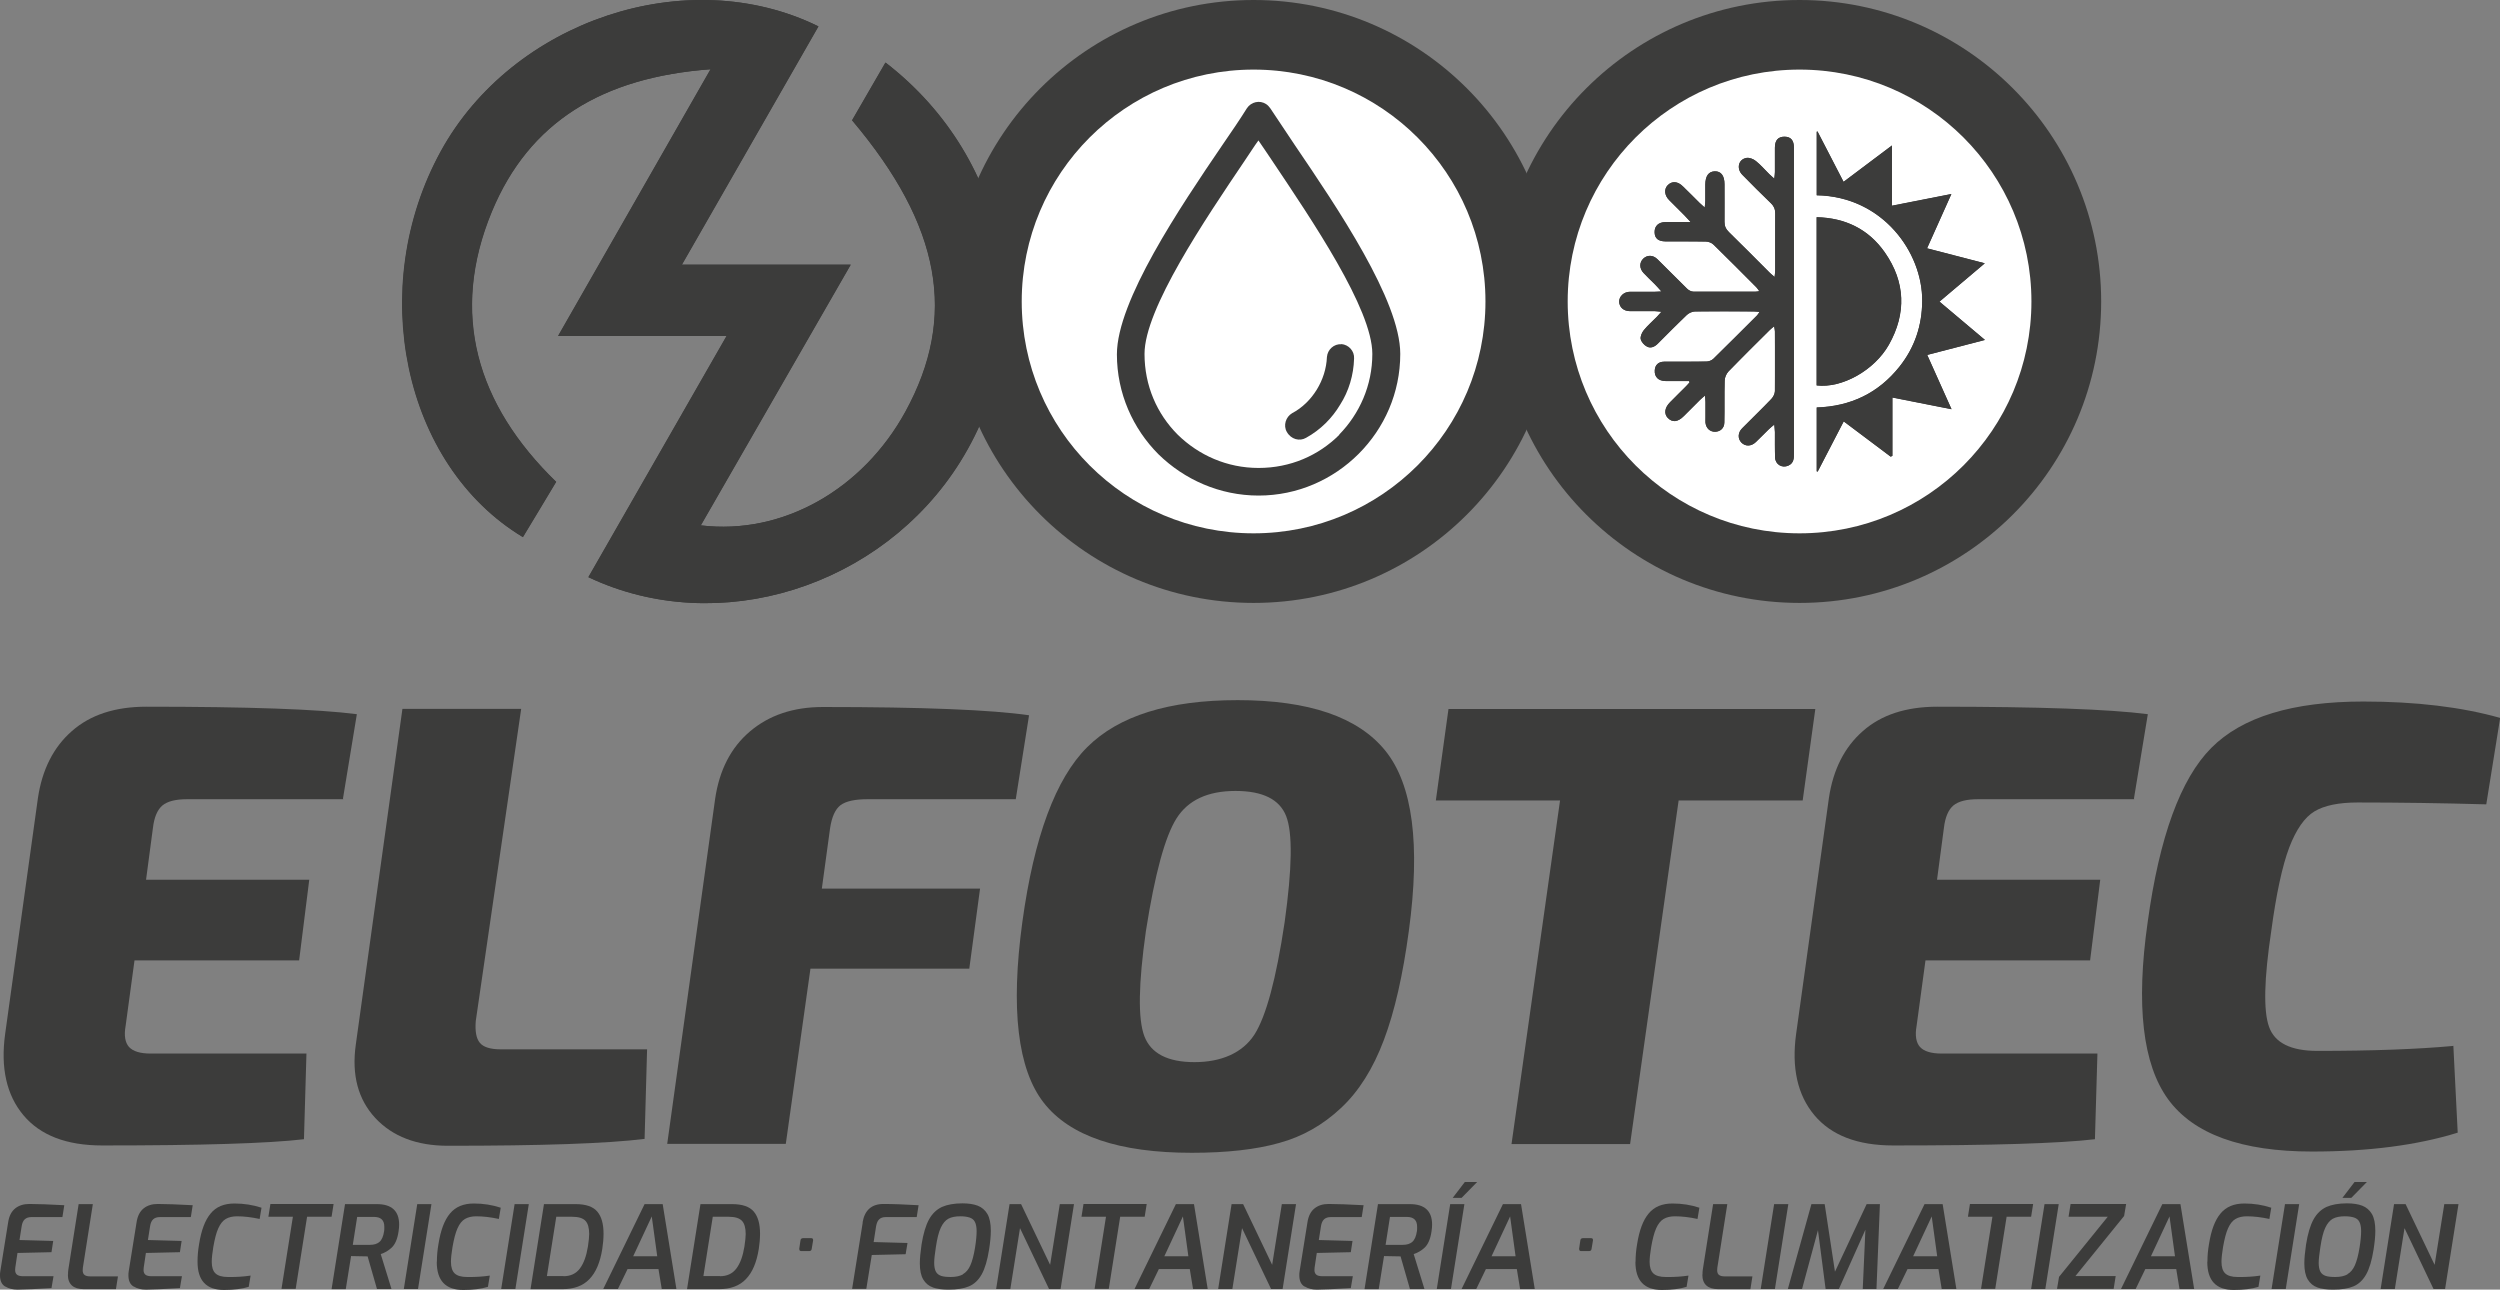 <svg xmlns="http://www.w3.org/2000/svg" id="Capa_2" viewBox="0 0 160.22 82.65"><rect x="0" y="0" width="160.22" height="82.65" fill="#808080" stroke="none"/><defs><style>      .cls-1 {        fill: #3c3c3b;      }      .cls-2 {        fill: #fff;      }    </style></defs><g id="Capa_1-2" data-name="Capa_1"><g><g><path class="cls-1" d="M22.01,51.22h-10.02c-.73,0-1.25.13-1.58.4-.32.27-.53.75-.61,1.45l-.44,3.31h10.46l-.65,5.17h-10.55l-.57,4.2c-.11.62-.03,1.07.22,1.35.26.28.72.42,1.39.42h9.98l-.16,5.49c-2.29.27-6.6.4-12.93.4-2.29,0-3.97-.65-5.05-1.94-1.08-1.29-1.47-3.03-1.17-5.21l2.1-15.11c.27-1.83,1-3.27,2.18-4.3,1.18-1.04,2.77-1.56,4.77-1.56,6.52,0,11.02.16,13.49.48l-.89,5.41Z"></path><path class="cls-1" d="M33.4,45.44l-2.91,20c-.05.65.03,1.11.26,1.39.23.28.68.42,1.35.42h9.37l-.16,5.74c-2.42.3-6.63.44-12.61.44-1.99,0-3.54-.59-4.65-1.78-1.1-1.19-1.52-2.75-1.25-4.69l2.99-21.53h7.6Z"></path><path class="cls-1" d="M65.12,51.22h-9.53c-.81,0-1.38.13-1.72.38-.34.26-.56.75-.67,1.47l-.53,3.88h10.14l-.69,5.13h-10.18l-1.58,11.23h-7.6l3.07-22.1c.27-1.86,1.02-3.31,2.24-4.34,1.23-1.04,2.78-1.56,4.67-1.56,6.38,0,10.79.18,13.21.53l-.85,5.37Z"></path><path class="cls-1" d="M79.3,44.87c4.58,0,7.74,1.08,9.49,3.25,1.75,2.17,2.25,6.01,1.5,11.54-.38,2.83-.91,5.16-1.6,6.99-.69,1.83-1.6,3.29-2.75,4.36-1.15,1.08-2.46,1.83-3.96,2.24-1.49.42-3.36.63-5.6.63-4.66,0-7.82-1.07-9.49-3.21-1.67-2.14-2.13-6-1.37-11.58.75-5.47,2.14-9.2,4.16-11.21,2.02-2.01,5.23-3.01,9.62-3.01ZM79.18,50.69c-1.78,0-3.04.59-3.78,1.76-.74,1.17-1.39,3.58-1.96,7.21-.48,3.39-.52,5.64-.1,6.75.42,1.1,1.49,1.66,3.21,1.66s3.08-.59,3.84-1.76c.75-1.17,1.4-3.58,1.94-7.21.48-3.45.52-5.71.1-6.79-.42-1.08-1.5-1.62-3.25-1.62Z"></path><path class="cls-1" d="M115.54,51.3h-7.96l-3.11,22.02h-7.6l3.11-22.02h-7.96l.81-5.86h23.51l-.81,5.86Z"></path><path class="cls-1" d="M136.79,51.22h-10.02c-.73,0-1.25.13-1.58.4-.32.27-.53.75-.61,1.45l-.44,3.31h10.46l-.65,5.17h-10.55l-.57,4.2c-.11.62-.03,1.07.22,1.35.26.28.72.42,1.39.42h9.98l-.16,5.49c-2.29.27-6.6.4-12.93.4-2.29,0-3.97-.65-5.05-1.94-1.08-1.29-1.47-3.03-1.17-5.21l2.1-15.11c.27-1.83,1-3.27,2.18-4.3,1.18-1.04,2.77-1.56,4.77-1.56,6.52,0,11.02.16,13.49.48l-.89,5.41Z"></path><path class="cls-1" d="M157.23,67.01l.28,5.58c-2.61.81-5.72,1.21-9.33,1.21-4.53,0-7.6-1.12-9.23-3.35-1.63-2.24-2.07-6.02-1.31-11.35.75-5.47,2.11-9.19,4.08-11.17,1.97-1.98,5.21-2.97,9.74-2.97,3.37,0,6.29.35,8.77,1.05l-.89,5.54c-2.83-.08-5.58-.12-8.24-.12-1.21,0-2.14.19-2.77.57-.63.38-1.17,1.15-1.62,2.32-.44,1.17-.83,2.96-1.15,5.35-.46,3.07-.51,5.12-.14,6.14.36,1.02,1.39,1.54,3.09,1.54,3.56,0,6.46-.11,8.73-.32Z"></path></g><ellipse class="cls-1" cx="115.33" cy="19.32" rx="19.33" ry="19.32"></ellipse><circle class="cls-2" cx="115.33" cy="19.32" r="14.86"></circle><ellipse class="cls-1" cx="80.34" cy="19.32" rx="19.33" ry="19.32"></ellipse><circle class="cls-2" cx="80.34" cy="19.32" r="14.86"></circle><g id="yeIQJ0"><g><path class="cls-1" d="M45.53,4.44c-3.38,5.92-6.44,11.27-9.77,17.09h10.8c-3.15,5.49-6,10.47-8.86,15.46,8.33,3.95,18.82.64,23.83-7.4,5.26-8.42,3.26-19.37-4.79-25.58-.74,1.27-1.46,2.52-2.14,3.7,5.72,6.77,6.75,12.59,3.42,18.67-2.72,4.97-7.86,7.93-13.12,7.29,3.13-5.44,6.19-10.76,9.61-16.71h-10.82c3.12-5.44,5.93-10.35,8.75-15.27-8.42-4.14-19.59-.37-24.19,7.99-4.8,8.74-2.43,20.11,5.25,24.74.7-1.16,1.39-2.32,2.13-3.54-5.1-4.95-6.82-10.78-4.12-17.32,2.39-5.76,7.1-8.6,14-9.12Z"></path><path class="cls-1" d="M45.53,4.44c-6.9.51-11.61,3.36-14,9.12-2.71,6.54-.98,12.37,4.12,17.32-.74,1.23-1.43,2.39-2.13,3.54-7.68-4.63-10.05-16-5.25-24.74C32.87,1.32,44.04-2.45,52.46,1.69c-2.82,4.92-5.63,9.83-8.75,15.27h10.82c-3.42,5.95-6.48,11.27-9.61,16.71,5.26.64,10.4-2.32,13.12-7.29,3.32-6.07,2.3-11.89-3.42-18.67.68-1.18,1.41-2.43,2.14-3.7,8.05,6.21,10.04,17.15,4.79,25.58-5.02,8.04-15.5,11.35-23.83,7.4,2.86-4.99,5.71-9.96,8.86-15.46h-10.8c3.33-5.82,6.39-11.17,9.77-17.09Z"></path></g></g><g><path class="cls-1" d="M82.99,9.31c-.58-.86-1.1-1.65-1.58-2.37-.07-.1-.17-.21-.27-.27-.41-.27-.96-.14-1.23.27-.45.72-.96,1.47-1.58,2.37-2.71,3.98-6.75,9.98-6.75,13.4,0,2.5,1.03,4.77,2.67,6.41,1.65,1.61,3.91,2.64,6.41,2.64s4.77-1.03,6.41-2.67c1.65-1.65,2.67-3.91,2.67-6.41,0-3.43-4.05-9.39-6.75-13.37ZM85.84,27.86c-1.34,1.34-3.15,2.13-5.18,2.13s-3.84-.82-5.18-2.13c-1.34-1.34-2.13-3.15-2.13-5.18,0-2.88,3.87-8.6,6.44-12.41.31-.45.58-.89.86-1.27.27.38.55.82.86,1.27,2.57,3.84,6.44,9.53,6.44,12.41,0,2.02-.82,3.84-2.13,5.18Z"></path><path class="cls-1" d="M85.97,22.06c-.48-.03-.89.34-.93.82-.03.75-.27,1.47-.65,2.09-.38.62-.93,1.17-1.58,1.51-.41.24-.58.79-.34,1.2.27.48.82.62,1.23.38.93-.51,1.68-1.27,2.19-2.13.55-.86.86-1.89.89-2.95.03-.48-.34-.89-.82-.93Z"></path></g><g id="B6r0EZ.tif"><g><path class="cls-1" d="M108.25,24.42l.03.09c-.07.08-.15.17-.22.24-.34.34-.69.69-1.03,1.03-.35.35-.4.74-.14,1.01.3.3.64.26,1.03-.13.35-.34.69-.69,1.03-1.03.08-.08.17-.15.32-.28.01.2.03.3.03.41,0,.34,0,.68,0,1.02,0,.1,0,.2,0,.31.04.36.29.59.63.58.33-.01.57-.23.58-.59.02-.89,0-1.79.02-2.68,0-.2.11-.44.24-.59.86-.89,1.75-1.77,2.63-2.64.08-.08.17-.15.3-.26.02.16.05.25.05.33,0,1.28,0,2.56,0,3.83,0,.17-.11.37-.23.5-.61.64-1.25,1.25-1.87,1.88-.28.28-.29.66-.05.91.25.26.63.26.93-.03.29-.27.56-.56.84-.83.09-.09.19-.16.34-.29.02.22.03.35.04.48,0,.54-.01,1.09.01,1.63.02.45.45.7.85.52.36-.16.36-.48.36-.8,0-5.16,0-10.31,0-15.47,0-1.37,0-2.74,0-4.11,0-.47-.2-.69-.6-.7-.41,0-.62.22-.62.71,0,.52,0,1.04,0,1.56,0,.11-.02.23-.04.42-.15-.13-.23-.2-.31-.28-.29-.29-.56-.6-.87-.85-.16-.13-.41-.23-.6-.2-.52.09-.66.68-.27,1.08.6.62,1.21,1.22,1.83,1.82.19.19.28.38.28.65-.01,1.21,0,2.42,0,3.63,0,.13-.02.25-.04.45-.14-.13-.23-.2-.31-.27-.87-.87-1.74-1.75-2.62-2.61-.19-.19-.28-.38-.28-.65.01-.8,0-1.61,0-2.41,0-.55-.22-.84-.62-.83-.4.01-.6.3-.61.85,0,.35,0,.7,0,1.05,0,.11-.02.23-.04.42-.15-.14-.24-.22-.33-.3-.35-.35-.7-.71-1.06-1.05-.34-.34-.71-.36-.98-.08-.25.26-.21.66.1.96.33.33.66.65.98.98.11.11.22.24.39.42-.6,0-1.11-.01-1.61,0-.46.01-.71.26-.7.65,0,.39.23.58.7.59.86,0,1.72,0,2.58.01.17,0,.38.08.5.2.92.9,1.83,1.81,2.74,2.73.06.06.11.15.19.25-.12.02-.17.03-.23.03-1.33,0-2.67,0-4,0-.14,0-.3-.09-.4-.19-.64-.62-1.27-1.26-1.9-1.89-.29-.28-.65-.28-.91-.03-.25.25-.25.62.02.91.23.25.48.48.72.72.13.13.25.27.43.47-.21.01-.32.02-.43.02-.53,0-1.06,0-1.59,0-.39,0-.7.3-.69.64.01.35.29.6.69.6.53,0,1.06,0,1.59,0,.12,0,.23.02.43.04-.13.15-.2.23-.28.31-.29.29-.6.56-.85.87-.12.15-.23.4-.2.57.04.18.22.39.4.48.23.13.48.02.68-.17.62-.62,1.24-1.26,1.88-1.86.13-.12.35-.22.53-.22,1.24-.02,2.49-.01,3.73,0,.11,0,.23.02.4.03-.09.12-.12.19-.18.24-.93.93-1.85,1.86-2.79,2.77-.11.1-.29.17-.44.17-.9.02-1.81,0-2.71.01-.36,0-.58.21-.6.55-.03.42.23.68.69.69.5,0,1.01,0,1.51,0ZM124.29,19.33c.98-.83,1.92-1.63,2.91-2.46-1.27-.33-2.47-.64-3.7-.96.53-1.18,1.03-2.3,1.56-3.48-1.27.25-2.5.49-3.81.75v-3.86c-1.09.82-2.08,1.56-3.1,2.33-.57-1.09-1.12-2.16-1.67-3.23-.02,0-.04.01-.05.02v4.07c4.22.07,6.79,3.66,6.76,6.78-.01,1.57-.48,2.98-1.46,4.21-1.35,1.69-3.13,2.54-5.3,2.61v4.09s.04.01.06.02c.55-1.06,1.1-2.13,1.67-3.22,1.02.77,2.02,1.51,3.01,2.26.04-.02.07-.03.11-.05v-3.74c1.3.26,2.52.5,3.79.75-.53-1.19-1.04-2.32-1.56-3.48,1.24-.32,2.44-.63,3.7-.96-1-.84-1.94-1.63-2.92-2.46ZM116.42,24.7c1.62.2,3.71-.96,4.64-2.61,1.13-2.01,1.06-4.01-.26-5.91-1.04-1.49-2.53-2.22-4.37-2.26v10.78Z"></path><path class="cls-1" d="M108.25,24.42c-.5,0-1.01,0-1.51,0-.46,0-.72-.27-.69-.69.02-.34.24-.55.6-.55.9,0,1.81,0,2.71-.01.15,0,.34-.07.44-.17.94-.92,1.86-1.85,2.79-2.77.05-.05.09-.12.18-.24-.17-.02-.28-.03-.4-.03-1.24,0-2.49-.01-3.73,0-.18,0-.4.1-.53.22-.64.61-1.25,1.24-1.88,1.86-.19.19-.44.3-.68.17-.18-.09-.36-.3-.4-.48-.04-.17.08-.42.2-.57.26-.31.57-.58.85-.87.08-.08.14-.16.28-.31-.2-.02-.32-.03-.43-.04-.53,0-1.06,0-1.59,0-.4,0-.68-.25-.69-.6-.01-.34.3-.64.69-.64.53,0,1.06,0,1.59,0,.11,0,.22-.01.43-.02-.18-.2-.3-.34-.43-.47-.24-.24-.49-.47-.72-.72-.27-.29-.27-.66-.02-.91.26-.25.62-.25.91.03.64.62,1.26,1.26,1.9,1.89.1.1.27.19.4.19,1.33.01,2.67,0,4,0,.05,0,.11-.01.23-.03-.08-.11-.12-.19-.19-.25-.91-.91-1.82-1.83-2.74-2.73-.12-.12-.33-.2-.5-.2-.86-.02-1.72,0-2.58-.01-.47,0-.69-.19-.7-.59,0-.39.24-.64.7-.65.5-.01,1.01,0,1.61,0-.17-.19-.28-.31-.39-.42-.33-.33-.66-.65-.98-.98-.31-.31-.34-.71-.1-.96.28-.28.64-.26.98.08.36.35.7.7,1.06,1.05.09.09.18.16.33.3.02-.19.04-.3.04-.42,0-.35,0-.7,0-1.05,0-.55.21-.84.61-.85.4-.01.62.28.62.83,0,.8,0,1.61,0,2.41,0,.27.08.46.28.65.88.86,1.75,1.74,2.62,2.61.08.08.16.15.31.27.02-.2.04-.32.04-.45,0-1.21,0-2.42,0-3.63,0-.27-.08-.47-.28-.65-.62-.6-1.23-1.21-1.83-1.82-.39-.4-.25-.99.27-1.08.19-.03.44.07.6.2.32.25.58.57.87.85.08.08.16.15.31.28.02-.19.04-.3.04-.42,0-.52,0-1.04,0-1.56,0-.49.21-.71.62-.71.4,0,.59.23.6.7,0,1.37,0,2.74,0,4.11,0,5.16,0,10.31,0,15.47,0,.33,0,.64-.36.8-.4.18-.83-.07-.85-.52-.02-.54,0-1.09-.01-1.63,0-.13-.02-.26-.04-.48-.15.13-.25.2-.34.29-.28.28-.56.56-.84.83-.3.29-.68.29-.93.03-.24-.25-.23-.63.05-.91.62-.63,1.26-1.24,1.87-1.88.12-.12.22-.33.23-.5.02-1.28.01-2.56,0-3.83,0-.09-.02-.17-.05-.33-.13.11-.22.18-.3.26-.88.88-1.77,1.75-2.63,2.64-.14.14-.24.39-.24.59-.03.89,0,1.79-.02,2.68,0,.35-.25.57-.58.59-.33.01-.59-.22-.63-.58-.01-.1,0-.2,0-.31,0-.34,0-.68,0-1.02,0-.11-.01-.22-.03-.41-.15.13-.24.2-.32.28-.35.34-.69.69-1.03,1.03-.39.39-.73.43-1.03.13-.26-.27-.21-.66.14-1.01.34-.35.69-.69,1.03-1.03.08-.08.15-.16.22-.24l-.03-.09Z"></path><path class="cls-1" d="M124.29,19.33c.98.83,1.92,1.62,2.92,2.46-1.26.33-2.45.63-3.7.96.52,1.16,1.02,2.29,1.56,3.48-1.27-.25-2.49-.49-3.79-.75v3.74s-.07.03-.11.05c-.99-.74-1.99-1.49-3.01-2.26-.56,1.09-1.12,2.15-1.67,3.22-.02,0-.04-.01-.06-.02v-4.09c2.17-.07,3.95-.92,5.3-2.61.98-1.23,1.45-2.64,1.46-4.21.03-3.12-2.54-6.71-6.76-6.78v-4.07s.04-.01.05-.02c.55,1.07,1.11,2.13,1.67,3.23,1.01-.76,2.01-1.51,3.1-2.33v3.86c1.32-.26,2.54-.5,3.81-.75-.53,1.17-1.03,2.3-1.56,3.48,1.23.32,2.43.63,3.7.96-.99.84-1.93,1.63-2.91,2.46Z"></path><path class="cls-1" d="M116.42,24.7v-10.78c1.85.05,3.33.77,4.37,2.26,1.32,1.89,1.39,3.9.26,5.91-.93,1.65-3.02,2.81-4.64,2.61Z"></path></g></g><g><path class="cls-1" d="M.33,82.45c-.22-.13-.33-.37-.33-.72,0-.08,0-.16.02-.26l.5-3.12c.06-.42.22-.72.46-.91.24-.19.54-.28.9-.28.56,0,1.3.03,2.24.08l-.12.76h-1.98c-.19,0-.33.05-.43.14-.1.09-.17.24-.2.44l-.14.89,2.16.06-.11.72-2.18.05-.14.94c0,.08-.01.13-.01.15,0,.14.04.24.13.31.08.06.21.09.38.09h1.95l-.13.76c-.92.06-1.65.09-2.17.1-.31,0-.57-.07-.79-.2Z"></path><path class="cls-1" d="M4.36,81.68c0-.1,0-.21.02-.32l.66-4.19h.91l-.64,4.08s-.01.09-.01.16c0,.14.04.24.12.3.08.06.2.09.35.09h1.79l-.13.82h-2.04c-.69,0-1.04-.31-1.04-.93Z"></path><path class="cls-1" d="M8.56,82.45c-.22-.13-.33-.37-.33-.72,0-.08,0-.16.02-.26l.5-3.12c.06-.42.22-.72.46-.91.24-.19.54-.28.9-.28.56,0,1.3.03,2.24.08l-.12.76h-1.98c-.19,0-.33.05-.43.14-.1.09-.17.24-.2.44l-.14.89,2.16.06-.11.72-2.18.05-.14.94c0,.08-.01.13-.01.15,0,.14.04.24.13.31.08.06.21.09.38.09h1.95l-.13.76c-.92.06-1.65.09-2.17.1-.31,0-.57-.07-.79-.2Z"></path><path class="cls-1" d="M12.66,80.85c0-.35.03-.72.1-1.12.14-.88.38-1.53.74-1.96.35-.43.86-.64,1.53-.64.6,0,1.18.09,1.73.27l-.12.72c-.51-.11-1-.17-1.45-.17-.29,0-.53.06-.72.17-.19.11-.35.31-.48.6-.13.28-.23.69-.32,1.2-.06.37-.1.69-.1.95,0,.34.08.59.24.74.16.15.43.23.8.23.31,0,.58,0,.79-.02.21-.01.43-.04.66-.07l-.12.72c-.42.13-.94.2-1.58.2-1.14,0-1.7-.6-1.7-1.8Z"></path><path class="cls-1" d="M18.77,77.98h-1.57l.13-.82h4.05l-.13.82h-1.57l-.73,4.62h-.91l.73-4.62Z"></path><path class="cls-1" d="M22.11,77.17h2.05c.94,0,1.42.44,1.42,1.31,0,.12-.01.28-.04.46-.07.47-.22.81-.43,1.01-.21.2-.45.34-.71.42l.69,2.24h-.93l-.6-2.09-1.06-.02-.34,2.12h-.91l.86-5.44ZM23.7,79.78c.27,0,.47-.06.62-.19.15-.13.25-.36.3-.7.01-.06.01-.15.01-.27,0-.42-.22-.63-.66-.63h-1.08l-.28,1.79h1.08Z"></path><path class="cls-1" d="M26.74,77.17h.91l-.86,5.44h-.91l.86-5.44Z"></path><path class="cls-1" d="M28,80.85c0-.35.03-.72.1-1.12.14-.88.38-1.53.74-1.96s.86-.64,1.53-.64c.6,0,1.18.09,1.72.27l-.12.72c-.51-.11-.99-.17-1.45-.17-.29,0-.53.06-.72.17-.19.11-.35.31-.48.6s-.23.69-.32,1.2c-.06.37-.1.69-.1.95,0,.34.08.59.24.74s.42.23.8.23c.31,0,.58,0,.79-.02.21-.01.43-.04.66-.07l-.12.72c-.42.13-.94.2-1.58.2-1.14,0-1.7-.6-1.7-1.8Z"></path><path class="cls-1" d="M32.98,77.17h.91l-.86,5.44h-.91l.86-5.44Z"></path><path class="cls-1" d="M34.86,77.17h2.03c.66,0,1.12.16,1.39.48.27.32.4.79.4,1.42,0,.31-.03.63-.08.97-.14.87-.41,1.51-.83,1.94-.41.43-.99.64-1.74.64h-2.03l.86-5.44ZM36.11,81.79c.45,0,.8-.16,1.05-.49.25-.33.42-.8.52-1.42.05-.35.08-.61.08-.79,0-.39-.08-.68-.24-.85-.16-.17-.44-.26-.85-.26h-1.02l-.6,3.8h1.07Z"></path><path class="cls-1" d="M41.32,77.17h1.15l.88,5.44h-.94l-.21-1.28h-1.98l-.62,1.28h-.94l2.65-5.44ZM42.12,80.51l-.35-2.55-1.19,2.55h1.54Z"></path><path class="cls-1" d="M44.89,77.17h2.03c.66,0,1.12.16,1.39.48.27.32.4.79.4,1.42,0,.31-.03.63-.08.97-.14.87-.41,1.51-.83,1.94-.41.43-.99.64-1.74.64h-2.03l.86-5.44ZM46.14,81.79c.45,0,.8-.16,1.05-.49.25-.33.42-.8.52-1.42.05-.35.08-.61.08-.79,0-.39-.08-.68-.24-.85-.16-.17-.44-.26-.85-.26h-1.02l-.6,3.8h1.07Z"></path><path class="cls-1" d="M51.25,80.14s-.03-.06-.03-.1l.08-.54c.01-.1.07-.15.17-.15h.52c.09,0,.13.05.12.15l-.09.54c-.01.09-.07.14-.16.14h-.52s-.07-.01-.09-.04Z"></path><path class="cls-1" d="M55.28,78.35c.13-.79.58-1.19,1.34-1.19.62,0,1.37.03,2.25.08l-.12.76h-1.98c-.19,0-.33.05-.42.14-.1.09-.16.23-.2.43l-.16,1.03,2.17.06-.12.72-2.17.05-.35,2.17h-.91l.68-4.25Z"></path><path class="cls-1" d="M59.79,82.51c-.26-.09-.47-.26-.62-.51-.15-.25-.22-.6-.22-1.04,0-.31.04-.71.11-1.2.11-.69.27-1.23.48-1.61.21-.38.49-.64.83-.8.34-.15.78-.23,1.31-.23.39,0,.72.05.98.15.26.1.47.28.62.53.15.26.22.62.22,1.08,0,.34-.04.74-.11,1.19-.11.7-.27,1.24-.48,1.61s-.48.62-.81.76c-.33.14-.77.21-1.32.21-.4,0-.74-.05-1-.14ZM61.71,81.66c.2-.11.36-.3.48-.57.12-.27.22-.65.3-1.14.07-.44.1-.79.1-1.05s-.04-.45-.11-.59-.19-.23-.34-.28-.35-.08-.59-.08c-.32,0-.58.05-.78.16-.19.11-.35.3-.48.58-.13.28-.23.69-.31,1.22-.07.45-.11.8-.11,1.03s.04.43.11.56c.07.13.19.22.34.27.15.05.36.07.62.07.32,0,.58-.06.78-.17Z"></path><path class="cls-1" d="M64.7,77.17h.74l1.86,3.89.62-3.89h.91l-.86,5.44h-.74l-1.86-3.9-.62,3.9h-.91l.86-5.44Z"></path><path class="cls-1" d="M70.88,77.98h-1.57l.13-.82h4.05l-.13.82h-1.57l-.73,4.62h-.91l.73-4.62Z"></path><path class="cls-1" d="M75.37,77.17h1.15l.88,5.44h-.94l-.21-1.28h-1.98l-.62,1.28h-.94l2.65-5.44ZM76.16,80.51l-.35-2.55-1.19,2.55h1.54Z"></path><path class="cls-1" d="M78.93,77.17h.74l1.86,3.89.62-3.89h.91l-.86,5.44h-.74l-1.86-3.9-.62,3.9h-.91l.86-5.44Z"></path><path class="cls-1" d="M83.6,82.45c-.22-.13-.33-.37-.33-.72,0-.08,0-.16.02-.26l.5-3.12c.06-.42.22-.72.46-.91.24-.19.54-.28.9-.28.56,0,1.3.03,2.24.08l-.12.76h-1.98c-.19,0-.33.05-.43.14-.1.09-.17.24-.2.44l-.14.89,2.16.06-.11.72-2.18.05-.14.94c0,.08-.01.13-.01.15,0,.14.04.24.13.31.08.06.21.09.38.09h1.95l-.13.76c-.92.06-1.65.09-2.17.1-.3,0-.57-.07-.78-.2Z"></path><path class="cls-1" d="M88.31,77.17h2.05c.94,0,1.42.44,1.42,1.31,0,.12-.01.28-.04.46-.07.47-.22.81-.43,1.01-.21.2-.45.34-.71.42l.69,2.24h-.93l-.6-2.09-1.06-.02-.34,2.12h-.91l.86-5.44ZM89.89,79.78c.27,0,.47-.06.62-.19.15-.13.25-.36.3-.7.01-.06.01-.15.01-.27,0-.42-.22-.63-.66-.63h-1.08l-.28,1.79h1.08Z"></path><path class="cls-1" d="M92.94,77.17h.91l-.86,5.44h-.91l.86-5.44ZM93.88,75.75h.79l-1,1.02h-.57l.78-1.02Z"></path><path class="cls-1" d="M96.33,77.17h1.15l.88,5.44h-.94l-.21-1.28h-1.98l-.62,1.28h-.94l2.65-5.44ZM97.13,80.51l-.35-2.55-1.19,2.55h1.54Z"></path><path class="cls-1" d="M101.23,80.14s-.03-.06-.03-.1l.08-.54c.01-.1.07-.15.17-.15h.52c.09,0,.13.05.12.15l-.09.54c-.01.09-.07.14-.16.14h-.52s-.07-.01-.09-.04Z"></path><path class="cls-1" d="M104.82,80.85c0-.35.03-.72.1-1.12.14-.88.38-1.53.74-1.96s.86-.64,1.53-.64c.6,0,1.18.09,1.72.27l-.12.72c-.51-.11-.99-.17-1.45-.17-.29,0-.53.06-.72.17-.19.11-.35.31-.48.6s-.23.69-.32,1.2c-.06.37-.1.69-.1.95,0,.34.08.59.24.74s.42.23.8.23c.31,0,.58,0,.79-.02.21-.01.43-.04.66-.07l-.12.72c-.42.13-.94.2-1.58.2-1.14,0-1.7-.6-1.7-1.8Z"></path><path class="cls-1" d="M109.11,81.68c0-.1,0-.21.02-.32l.66-4.19h.91l-.64,4.08s-.01.09-.01.16c0,.14.04.24.12.3.08.06.2.09.35.09h1.79l-.13.82h-2.04c-.69,0-1.04-.31-1.04-.93Z"></path><path class="cls-1" d="M113.7,77.17h.91l-.86,5.44h-.91l.86-5.44Z"></path><path class="cls-1" d="M116.09,77.17h.85l.66,4.33,2.03-4.33h.85l-.22,5.44h-.88l.17-3.8-1.7,3.8h-.85l-.49-3.77-1.02,3.77h-.91l1.51-5.44Z"></path><path class="cls-1" d="M123.35,77.17h1.15l.88,5.44h-.94l-.21-1.28h-1.98l-.62,1.28h-.94l2.65-5.44ZM124.15,80.51l-.35-2.55-1.19,2.55h1.54Z"></path><path class="cls-1" d="M127.69,77.98h-1.57l.13-.82h4.05l-.13.82h-1.57l-.73,4.62h-.91l.73-4.62Z"></path><path class="cls-1" d="M131.03,77.17h.91l-.86,5.44h-.91l.86-5.44Z"></path><path class="cls-1" d="M131.96,81.83l3.12-3.85h-2.51l.13-.82h3.56l-.13.77-3.12,3.85h2.58l-.13.82h-3.63l.13-.77Z"></path><path class="cls-1" d="M138.59,77.17h1.15l.88,5.44h-.94l-.21-1.28h-1.98l-.62,1.28h-.94l2.65-5.44ZM139.39,80.51l-.35-2.55-1.19,2.55h1.54Z"></path><path class="cls-1" d="M141.47,80.85c0-.35.03-.72.1-1.12.14-.88.38-1.53.74-1.96s.86-.64,1.53-.64c.6,0,1.18.09,1.72.27l-.12.72c-.51-.11-.99-.17-1.45-.17-.29,0-.53.06-.72.17-.19.11-.35.31-.48.6s-.23.69-.32,1.2c-.06.37-.1.69-.1.95,0,.34.08.59.24.74s.42.23.8.23c.31,0,.58,0,.79-.02.21-.01.43-.04.66-.07l-.12.72c-.42.13-.94.2-1.58.2-1.14,0-1.7-.6-1.7-1.8Z"></path><path class="cls-1" d="M146.44,77.17h.91l-.86,5.44h-.91l.86-5.44Z"></path><path class="cls-1" d="M148.52,82.51c-.26-.09-.47-.26-.62-.51-.15-.25-.22-.6-.22-1.04,0-.31.04-.71.11-1.2.11-.69.27-1.23.48-1.61.21-.38.49-.64.83-.8.34-.15.78-.23,1.31-.23.39,0,.72.05.98.15.26.1.47.28.62.53.15.26.22.62.22,1.08,0,.34-.04.74-.11,1.19-.11.7-.27,1.24-.48,1.61s-.48.62-.81.76c-.33.14-.77.21-1.32.21-.4,0-.74-.05-1-.14ZM150.44,81.66c.2-.11.36-.3.48-.57.12-.27.22-.65.3-1.14.07-.44.1-.79.1-1.05s-.04-.45-.11-.59-.19-.23-.34-.28-.35-.08-.59-.08c-.32,0-.58.05-.78.16-.19.11-.35.3-.48.58-.13.28-.23.69-.31,1.22-.07.45-.11.8-.11,1.03s.04.43.11.56c.07.13.19.22.34.27.15.05.36.07.62.07.32,0,.58-.06.78-.17ZM150.9,75.75h.79l-1,1.02h-.57l.78-1.02Z"></path><path class="cls-1" d="M153.43,77.17h.74l1.86,3.89.62-3.89h.91l-.86,5.44h-.74l-1.86-3.9-.62,3.9h-.91l.86-5.44Z"></path></g></g></g></svg>
